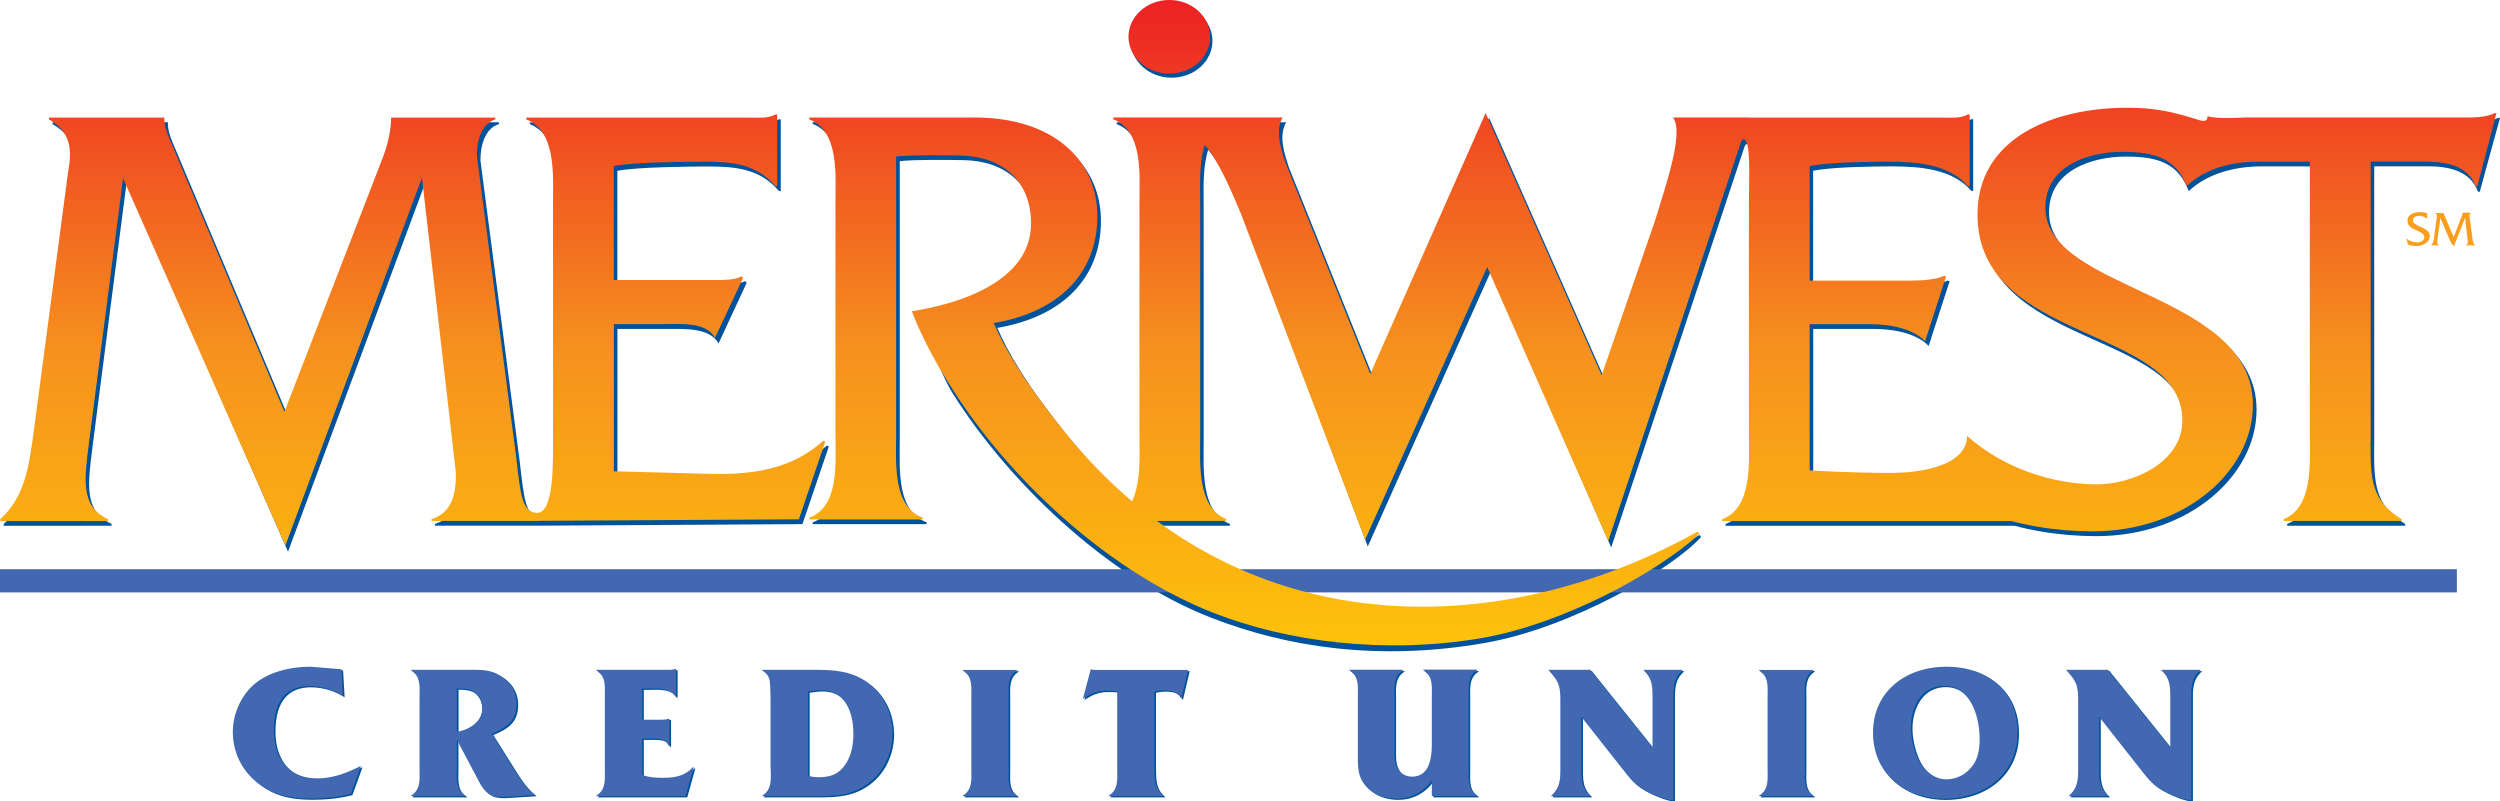 <svg xmlns="http://www.w3.org/2000/svg" viewBox="0 0 259.62 83.23"><defs><linearGradient id="a" x1="129.63" y1="16.15" x2="129.63" y2="86.59" gradientTransform="matrix(1 0 0 -1 0 84.98)" gradientUnits="userSpaceOnUse"><stop offset="0" stop-color="#ffc609"/><stop offset=".12" stop-color="#fcb70f"/><stop offset=".46" stop-color="#f6911e"/><stop offset="1" stop-color="#ec1c24"/></linearGradient></defs><path d="M246.55 46.32c0 3.63-.06 6.12 3.22 8.09v.19h-12.25v-.19c3.09-1.21 2.72-5.86 2.72-8.73v-28.4h-5.44c-2.66 0-5.6.73-7.51 2.58 0 0 1.42-5.33 1.55-6.88.87.28.77-.43.77-.43.74.32 3.9.14 3.9.14h23.07c1.05 0 2.04-.06 2.85-.45h.19l-2.1 7.67h-.19c-.8-2.23-3.15-2.64-5.2-2.64h-5.57v29.05Zm-58.26 3.02s4 .26 8.45.26c2.97 0 7.8-.68 7.9-3.78l5.56 8.78h-31v-.19c3.15-1.15 2.78-5.86 2.78-8.73v-24c0-2.93.24-6.69-.58-6.72l-2.2-2.26h22.61c1.05 0 2.1.13 2.91-.32h.19v7.45h-.19c-1.92-2.29-5.37-2.55-8.22-2.55-2.16 0-6.23.06-8.21.45v11.9h10.65c.99 0 2.59-.12 3.33-.5l.19.09-2.18 6.72s-1.33-1.77-5.69-1.78h-6.29v15.18h-.01Zm-132.1 5.25H45.17v-.18c2.16-.7 2.54-2.61 2.54-4.78l-3.53-30.69-14.27 38.35L13.14 19 9.61 46.38c-.49 3.89-.93 6.69 1.98 8.03v.19H.39v-.19c2.6-2.36 2.97-5.48 3.46-8.92l3.53-26.68c.25-1.78.93-4.33-1.92-5.92v-.19h11.98v.19c0 .9.46 1.85.84 2.74l11.63 27.62 10.27-26.54c.49-1.34.79-2.68.81-4.01h10.82v.19c-1.48.45-1.92 2.29-1.92 3.76l4.08 31.26c.45 3.93.6 5.76 2.17 5.86m-.02 0c1.82 0 1.68-5.22 1.68-8.08v-24c0-2.93.37-7.58-2.78-8.79v-.19h22.96c1.05 0 2.1.13 2.91-.32h.19v7.45h-.19c-1.92-2.29-4.45-2.55-7.3-2.55-2.16 0-7.5.06-9.48.45v11.84h10.53c.99 0 1.98 0 2.72-.38l.19.15-2.93 6.32c-.91-1.66-3.5-1.51-5.41-1.51h-5.09v15.28l10.32.28c4.51.07 8.35-.65 11.44-3.46l.19.12-2.74 8.05-27.15.16m45.35-41.89c8.29 0 12.8 4.46 12.8 10.25s-3.82 9.92-10.76 11.1c1.03 2.39 2.86 5.71 7.34 11.27 17.95 22.31 44.9 21.77 65.57 10.24 0 0 .06.04.18.2-2.94 3.28-13.41 9.43-22.45 11.01-11.15 1.95-20.69.39-28.38-2.6-11.22-4.36-21.34-14.53-26.82-23.2-.86-1.36-1.16-2.36-1.96-3.87-1.47-2.8-1.97-4.3-1.97-4.3 4.95-.76 12.37-3.12 12.37-9.1 0-4.58-3.14-7.01-7.4-7.07-1.42-.02-5.15-.08-6.61.11v28.92c0 2.93-.37 7.43 2.78 8.58v.19H84.4v-.19c3.15-1.15 2.72-5.71 2.72-8.58v-24c0-2.93.43-7.58-2.72-8.79v-.19h17.13v.02Zm17.16 8.98c0-2.93.43-7.58-2.72-8.79v-.19h11.75v.19c-3.09 1.21-2.72 5.92-2.72 8.79v24c0 2.87-.37 7.52 2.72 8.73v.19h-11.75v-.19c3.09-1.15 2.72-5.86 2.72-8.73v-24Zm108.6-1.84c-1.08-2.83-3.06-3.58-6.52-3.58s-7.98 1.4-7.98 5.79c0 8.72 21.55 8.72 21.55 20.5 0 6.82-6.99 13.13-16.64 13.13-3.77 0-7.76-.63-11.28-1.97l-1.79-7.97c3.65 3.25 8.72 5.05 13.54 5.05 3.53 0 8.84-2.17 8.84-6.63 0-9.93-21.27-7.91-21.27-21.4 0-8.02 7.98-11.08 15.52-11.08 3.09 0 4.9.45 7.87 1.4l-1.84 6.76Zm-85.25 36.91L129.23 22.7c-2.97-7.16-3.93-7.64-7.03-9.81v-.19h11.36c-.83 1.46-.12 3.37.25 4.58l8.85 22.05 11.98-27.09 12.05 27.23 5.55-16.08c1.11-3.63 3.03-9.13 1.86-10.69h7.9l-.54 2.25c-.04.01-.18-.03-.31.33-.12.35-13.83 41.57-13.83 41.57l-12.51-28.64-12.77 28.54ZM121.67.43c-2.34 0-4.24 1.71-4.24 3.82s1.9 3.82 4.24 3.82 4.24-1.71 4.24-3.82-1.9-3.82-4.24-3.82Z" fill="#00529b"/><path fill="#4168b0" d="M0 59.11h255.14v2.41H0z"/><path d="M35.79 72.42a6.496 6.496 0 0 0-3.5-1.04c-2.87 0-3.68 2.19-3.68 4.6 0 2.75 1.4 4.98 4.52 4.98 1.63 0 3.12-.58 4.52-1.3l-1.05 2.91c-1.36.36-2.76.48-4.17.48-2.13 0-3.94-.34-5.61-1.71-1.61-1.3-2.47-3.17-2.47-5.2 0-1.83.82-3.77 2.28-5 1.59-1.3 3.79-1.77 5.84-1.77l3.16.26.16 2.79ZM47.82 71.63c.42 0 1.07.07 1.43.31.57.38.84 1.06.84 1.69 0 1.26-1.18 2.28-2.47 2.5v-4.5h.2Zm-.21 5.34 2.43 4.56c.73 1.24 1.4 1.42 2.8 1.34l2.89-.18c-.84-.66-1.44-1.5-2.01-2.39l-2.49-3.97c1.79-.72 2.58-1.49 2.58-3.15 0-1.34-.72-2.39-1.95-3.03-.94-.48-1.78-.46-2.8-.46h-6.2v.06c1.03.62.88 1.75.88 2.79v7.42c0 1.04.15 2.17-.88 2.79v.06h5.63v-.06c-1.03-.62-.88-1.75-.88-2.79v-2.99ZM66.85 80.6c.69.26 1.46.3 2.2.3 1.17 0 2.26-.18 3.06-1.1h.1l-.84 3.01H62.1v-.06c1.03-.62.88-1.73.88-2.77v-7.45c0-1.04.15-2.17-.88-2.77v-.07h7.33c.31 0 .65 0 .88-.1h.06v2.89h-.06c-.57-.94-1.76-.84-2.78-.84h-.67v3.23h1.95c.29 0 .59-.02.77-.1h.11v2.79h-.11c-.29-.8-1.26-.72-2.03-.72h-.69v3.76ZM84.08 71.95c.46-.08.92-.14 1.38-.14 2.57 0 3.33 2.45 3.33 4.5 0 1.06-.17 2.13-.73 3.05-.69 1.1-1.53 1.48-2.85 1.48-.38 0-.75-.04-1.13-.16v-8.73Zm-3.87 8.01c0 1.04.15 2.17-.88 2.79v.06h4.71c2.34 0 4.44.1 6.34-1.36 1.61-1.22 2.47-3.21 2.47-5.14 0-2.15-.94-4.21-2.83-5.46-1.88-1.25-4-1.16-6.26-1.16h-4.44v.06c.38.18.69.62.77 1.02.1.58.1 2.39.1 3.07v6.12h.02ZM104.91 79.98c0 1.04-.15 2.15.88 2.77v.06h-5.63v-.06c1.03-.62.88-1.73.88-2.77v-7.43c0-1.04.15-2.17-.88-2.79v-.06h5.63v.06c-1.03.62-.88 1.75-.88 2.79v7.43ZM120.06 79.92c0 1.14.02 2.03.92 2.83v.06h-5.67v-.06c1.03-.62.88-1.75.88-2.79v-8.01c-.36-.08-.67-.08-1.05-.08-.96 0-1.57.22-2.37.74l-.15.1.82-3.07.4.06h9.71l-.71 3.01c-.31-.68-.96-.88-1.72-.88-.38 0-.71.02-1.07.12v7.97h.01ZM148.85 81.19c-.82 1.14-2.09 1.87-3.64 1.87-1.13 0-2.24-.34-3.06-1.14-.92-.92-.98-1.89-.98-3.11v-6.28c0-1.04.15-2.17-.88-2.79v-.05h5.57v.06c-1.02.62-.88 1.75-.88 2.79v5.44c0 .78-.04 1.54.46 2.19.31.4.84.62 1.36.62 1.9 0 2.05-2.13 2.05-3.47v-4.79c0-1.04.15-2.17-.88-2.79v-.05h5.59v.06c-1.03.62-.88 1.75-.88 2.79v7.42c0 1.04-.15 2.17.88 2.79v.06h-4.71v-1.62ZM173.95 83.23c-.73 0-1.88-.5-2.51-.8-1.55-.74-1.95-1.42-2.97-2.69l-4.02-5.1h-.06v5.26c0 1.16.02 2.03.92 2.85v.06h-4.04v-.06c.92-.82.94-1.69.94-2.85v-6.88c0-1.54-.08-2.07-1.21-3.27v-.06h4.35v.06l6.42 8.01V72.6c0-1.16-.02-2.03-.92-2.85v-.06h4.02v.06c-.9.82-.92 1.7-.92 2.85v10.63ZM187.59 79.98c0 1.04-.15 2.15.88 2.77v.06h-5.63v-.06c1.03-.62.88-1.73.88-2.77v-7.43c0-1.04.15-2.17-.88-2.79v-.07h5.63v.06c-1.03.62-.88 1.75-.88 2.79v7.44ZM198.61 75.67c0-2.05 1.05-4.31 3.45-4.31 2.78 0 3.69 3.25 3.69 5.52 0 .98-.14 1.99-.75 2.79-.65.86-1.62 1.39-2.7 1.39-1.16 0-2.17-.76-2.74-1.71-.57-.98-.95-2.52-.95-3.68Zm-3.94.54c0 4.21 3.22 6.86 7.38 6.86s7.62-2.53 7.62-6.88-3.12-6.82-7.38-6.82c-4.11 0-7.62 2.6-7.62 6.84ZM227.72 83.23c-.73 0-1.88-.5-2.51-.8-1.55-.74-1.95-1.42-2.97-2.69l-4.02-5.1h-.06v5.26c0 1.16.02 2.03.92 2.85v.06h-4.04v-.06c.92-.82.94-1.69.94-2.85v-6.88c0-1.54-.08-2.07-1.21-3.27v-.06h4.35v.06l6.43 8.01V72.6c0-1.16-.02-2.03-.92-2.85v-.06h4.02v.06c-.9.82-.92 1.7-.92 2.85v10.63h-.01Z" fill="#00529b"/><path d="M35.62 72.29a6.496 6.496 0 0 0-3.5-1.04c-2.87 0-3.68 2.19-3.68 4.6 0 2.75 1.4 4.98 4.52 4.98 1.63 0 3.12-.58 4.52-1.3l-1.05 2.91c-1.36.36-2.76.48-4.17.48-2.13 0-3.94-.34-5.61-1.71-1.61-1.3-2.47-3.17-2.47-5.2 0-1.83.82-3.77 2.28-5 1.59-1.3 3.79-1.77 5.84-1.77l3.16.26.16 2.79ZM47.65 71.5c.42 0 1.13.04 1.49.28.57.38.9.8.93 1.72.05 1.44-1.33 2.28-2.63 2.5v-4.5h.21Zm-.21 5.31 2.43 4.59c.73 1.24 1.4 1.42 2.8 1.34l2.89-.18c-.84-.66-1.44-1.5-2.01-2.39l-2.49-3.97c1.79-.72 2.58-1.49 2.58-3.15 0-1.34-.72-2.39-1.95-3.03-.94-.48-1.78-.46-2.8-.46h-6.2v.06c1.03.62.88 1.75.88 2.79v7.42c0 1.04.15 2.17-.88 2.79v.06h5.63v-.06c-1.03-.62-.88-1.75-.88-2.79v-3.02ZM66.68 80.47c.69.26 1.46.3 2.2.3 1.17 0 2.26-.18 3.06-1.1h.1l-.84 3.01h-9.27v-.06c1.03-.62.88-1.73.88-2.77v-7.46c0-1.04.15-2.17-.88-2.77v-.06h7.33c.31 0 .65 0 .88-.1h.06v2.89h-.06c-.57-.94-1.76-.84-2.78-.84h-.67v3.23h1.95c.29 0 .59-.02.77-.1h.11v2.79h-.11c-.29-.8-1.26-.72-2.03-.72h-.69v3.76ZM83.91 71.82c.46-.08.92-.14 1.38-.14 2.57 0 3.33 2.45 3.33 4.5 0 1.06-.17 2.13-.73 3.05-.69 1.1-1.53 1.48-2.85 1.48-.38 0-.75-.04-1.13-.16v-8.73Zm-3.87 8.01c0 1.04.15 2.17-.88 2.79v.06h4.71c2.34 0 4.44.1 6.34-1.36 1.61-1.22 2.47-3.21 2.47-5.14 0-2.15-.94-4.21-2.83-5.46-1.88-1.25-4-1.16-6.26-1.16h-4.44v.06c.38.18.69.62.77 1.02.1.58.1 2.39.1 3.07v6.12h.02ZM104.74 79.85c0 1.04-.15 2.15.88 2.77v.06h-5.63v-.06c1.03-.62.88-1.73.88-2.77v-7.43c0-1.04.15-2.17-.88-2.79v-.06h5.63v.06c-1.03.62-.88 1.75-.88 2.79v7.43ZM119.89 79.79c0 1.14.02 2.03.92 2.83v.06h-5.67v-.06c1.03-.62.88-1.75.88-2.79v-8.01c-.36-.08-.67-.08-1.05-.08-.96 0-1.57.22-2.37.74l-.15.1.82-3.07.4.06h9.71l-.71 3.01c-.31-.68-.96-.88-1.72-.88-.38 0-.71.02-1.07.12v7.97h.01ZM148.69 81.06c-.82 1.14-2.09 1.87-3.64 1.87-1.13 0-2.24-.34-3.06-1.14-.92-.92-.98-1.89-.98-3.11V72.4c0-1.04.15-2.17-.88-2.79v-.06h5.57v.06c-1.02.62-.88 1.75-.88 2.79v5.44c0 .78-.04 1.54.46 2.19.31.4.84.62 1.36.62 1.9 0 2.05-2.13 2.05-3.47v-4.79c0-1.04.15-2.17-.88-2.79v-.06h5.59v.06c-1.03.62-.88 1.75-.88 2.79v7.42c0 1.04-.15 2.17.88 2.79v.06h-4.71v-1.6ZM173.78 83.1c-.73 0-1.88-.5-2.51-.8-1.55-.74-1.95-1.42-2.97-2.69l-4.02-5.1h-.06v5.26c0 1.16.02 2.03.92 2.85v.06h-4.04v-.06c.92-.82.94-1.69.94-2.85v-6.88c0-1.54-.08-2.07-1.21-3.27v-.06h4.35v.06l6.43 8.01v-5.16c0-1.16-.02-2.03-.92-2.85v-.06h4.02v.06c-.9.82-.92 1.7-.92 2.85V83.1h-.01ZM187.43 79.85c0 1.04-.15 2.15.88 2.77v.06h-5.63v-.06c1.03-.62.88-1.73.88-2.77v-7.43c0-1.04.15-2.17-.88-2.79v-.06h5.63v.06c-1.03.62-.88 1.75-.88 2.79v7.43ZM198.44 75.54c0-2.05 1.05-4.31 3.45-4.31 2.78 0 3.69 3.25 3.69 5.52 0 .98-.14 1.99-.75 2.79-.65.86-1.62 1.39-2.7 1.39-1.16 0-2.17-.76-2.74-1.71-.57-.98-.95-2.52-.95-3.68Zm-3.93.54c0 4.21 3.22 6.86 7.38 6.86s7.62-2.53 7.62-6.88-3.12-6.82-7.38-6.82-7.62 2.6-7.62 6.84ZM227.55 83.1c-.73 0-1.88-.5-2.51-.8-1.55-.74-1.95-1.42-2.97-2.69l-4.02-5.1h-.06v5.26c0 1.16.02 2.03.92 2.85v.06h-4.04v-.06c.92-.82.94-1.69.94-2.85v-6.88c0-1.54-.08-2.07-1.21-3.27v-.06h4.35v.06l6.43 8.01v-5.16c0-1.16-.02-2.03-.92-2.85v-.06h4.02v.06c-.9.82-.92 1.7-.92 2.85V83.1h-.01Z" fill="#4168b0"/><path d="M246.18 45.82c0 3.63-.06 6.12 3.22 8.09v.19h-12.25v-.19c3.09-1.21 2.72-5.86 2.72-8.73V16.79h-5.44c-2.66 0-5.44.7-7.36 2.55 0 0 1.26-5.3 1.4-6.85.87.28.77-.43.77-.43.74.32 3.9.14 3.9.14h23.07c1.05 0 2.04-.06 2.85-.45h.19l-1.98 7.58h-.19c-.8-2.23-3.28-2.55-5.32-2.55h-5.57v29.04Zm-58.25 3.03s4 .26 8.45.26c2.97 0 7.8-.68 7.9-3.78l5.56 8.78h-31v-.19c3.15-1.15 2.78-5.86 2.78-8.73v-24c0-2.93.24-6.69-.58-6.72l-2.2-2.26h22.61c1.05 0 2.1.13 2.91-.32h.19v7.45h-.19c-1.92-2.29-5.37-2.55-8.22-2.55-2.16 0-6.23.06-8.21.45v11.9h10.64c.99 0 2.59-.12 3.33-.5l.19.09-2.18 6.72s-1.33-1.77-5.69-1.78h-6.29v15.18ZM55.83 54.1H44.81v-.18c2.16-.7 2.54-2.61 2.54-4.78l-3.53-30.69-14.18 38.19-16.86-38.13-3.53 27.38c-.49 3.89-.93 6.69 1.98 8.03v.19H.02v-.19c2.6-2.36 2.97-5.48 3.46-8.92l3.53-26.68c.25-1.78.93-4.33-1.92-5.92v-.19h11.98v.19c0 .9.46 1.85.84 2.74l11.63 27.62 10.27-26.54c.49-1.34.79-2.68.81-4.01h10.82v.19c-1.48.45-1.92 2.29-1.92 3.76l4.08 31.26c.45 3.93.6 5.76 2.17 5.85m-.02 0c1.82 0 1.68-5.22 1.68-8.08v-24c0-2.93.37-7.58-2.78-8.79v-.19h22.96c1.05 0 2.1.13 2.91-.32h.19v7.45h-.19c-1.92-2.29-4.45-2.55-7.3-2.55-2.16 0-7.5.06-9.48.45v11.84h10.53c.99 0 1.98 0 2.72-.38l.19.15-2.93 6.23c-.91-1.66-3.5-1.42-5.41-1.42h-5.09v15.28l10.32.28c4.51.07 8.35-.65 11.44-3.46l.19.12-2.74 8.05-27.13.16m45.33-41.89c8.29 0 12.8 4.46 12.8 10.25s-3.82 9.92-10.76 11.1c1.03 2.39 2.86 5.71 7.34 11.27 17.94 22.31 45.01 21.95 65.69 10.42 0 0 .15.04.27.2-4.65 4.23-14.45 9.43-22.67 10.83-9.96 1.7-20.15.39-27.83-2.63-11.51-4.54-21.55-14.49-27.04-23.16-.86-1.36-1.5-2.36-2.29-3.86-1.47-2.8-1.97-4.3-1.97-4.3 4.95-.76 12.37-3.12 12.37-9.1 0-4.58-3.14-7.01-7.4-7.07-1.42-.02-5.15-.08-6.61.11v28.93c0 2.93-.37 7.43 2.78 8.57v.19h-11.8v-.19c3.15-1.15 2.72-5.71 2.72-8.57v-24c0-2.93.43-7.58-2.72-8.79v-.19h17.12Zm17.17 8.98c0-2.93.43-7.58-2.72-8.79v-.19h11.75v.19c-3.09 1.21-2.72 5.92-2.72 8.79v24c0 2.87-.37 7.52 2.72 8.73v.19h-11.75v-.19c3.09-1.15 2.72-5.86 2.72-8.73v-24Zm108.74-1.86c-1.08-2.83-3.21-3.55-6.68-3.55s-7.98 1.4-7.98 5.79c0 8.72 21.55 8.72 21.55 20.5 0 6.82-6.99 13.12-16.64 13.12-3.77 0-7.76-.63-11.28-1.97l-1.79-7.96c3.65 3.25 8.72 5.05 13.54 5.05 3.53 0 8.84-2.17 8.84-6.63 0-9.93-21.27-7.91-21.27-21.4 0-8.02 7.98-11.08 15.52-11.08 3.09 0 4.9.45 7.87 1.4l-1.68 6.73Zm-85.3 36.72-12.9-33.84c-2.96-7.16-3.93-7.64-7.02-9.81v-.19h11.35c-.83 1.46-.12 3.37.25 4.58l8.85 22.05 11.98-27.09 12.05 27.23 5.55-16.08c1.11-3.63 3.03-9.13 1.86-10.69h7.9l-.54 2.25c-.04.01-.18-.03-.31.33-.12.35-13.77 41.39-13.77 41.39l-12.58-28.44-12.67 28.31ZM121.43 0c-2.34 0-4.24 1.71-4.24 3.82s1.9 3.82 4.24 3.82 4.24-1.71 4.24-3.82S123.77 0 121.43 0Z" fill="url(#a)"/><path d="M252.04 22.73c-.2-.2-.51-.32-.8-.32s-.66.11-.66.46c0 .7 1.75.69 1.75 1.63 0 .54-.57 1.05-1.36 1.05-.31 0-.62-.05-.91-.15l-.15-.64c.3.26.72.42 1.12.42.29 0 .73-.17.73-.53 0-.79-1.75-.65-1.75-1.73 0-.64.66-.89 1.28-.89.25 0 .51.04.76.11v.59h-.01ZM255.65 22.45c.04-.11.08-.21.08-.32s.88-.01.88-.01v.02c-.12.04-.16.18-.16.3l.34 2.5c.03.24.06.38.26.52v.02h-.98v-.02c.18-.06.21-.21.21-.38l-.29-2.45-1.14 2.92c-.25-.19-.33-.33-.45-.62l-.97-2.3-.29 2.19c-.04.31-.08.53.16.64v.02h-.83v-.02c.21-.19.24-.44.29-.71l.29-2.13c.02-.14.08-.35-.16-.47v-.02h.89c0 .09.04.17.07.24l.96 2.25.84-2.17Z" fill="#f89e1c"/></svg>

